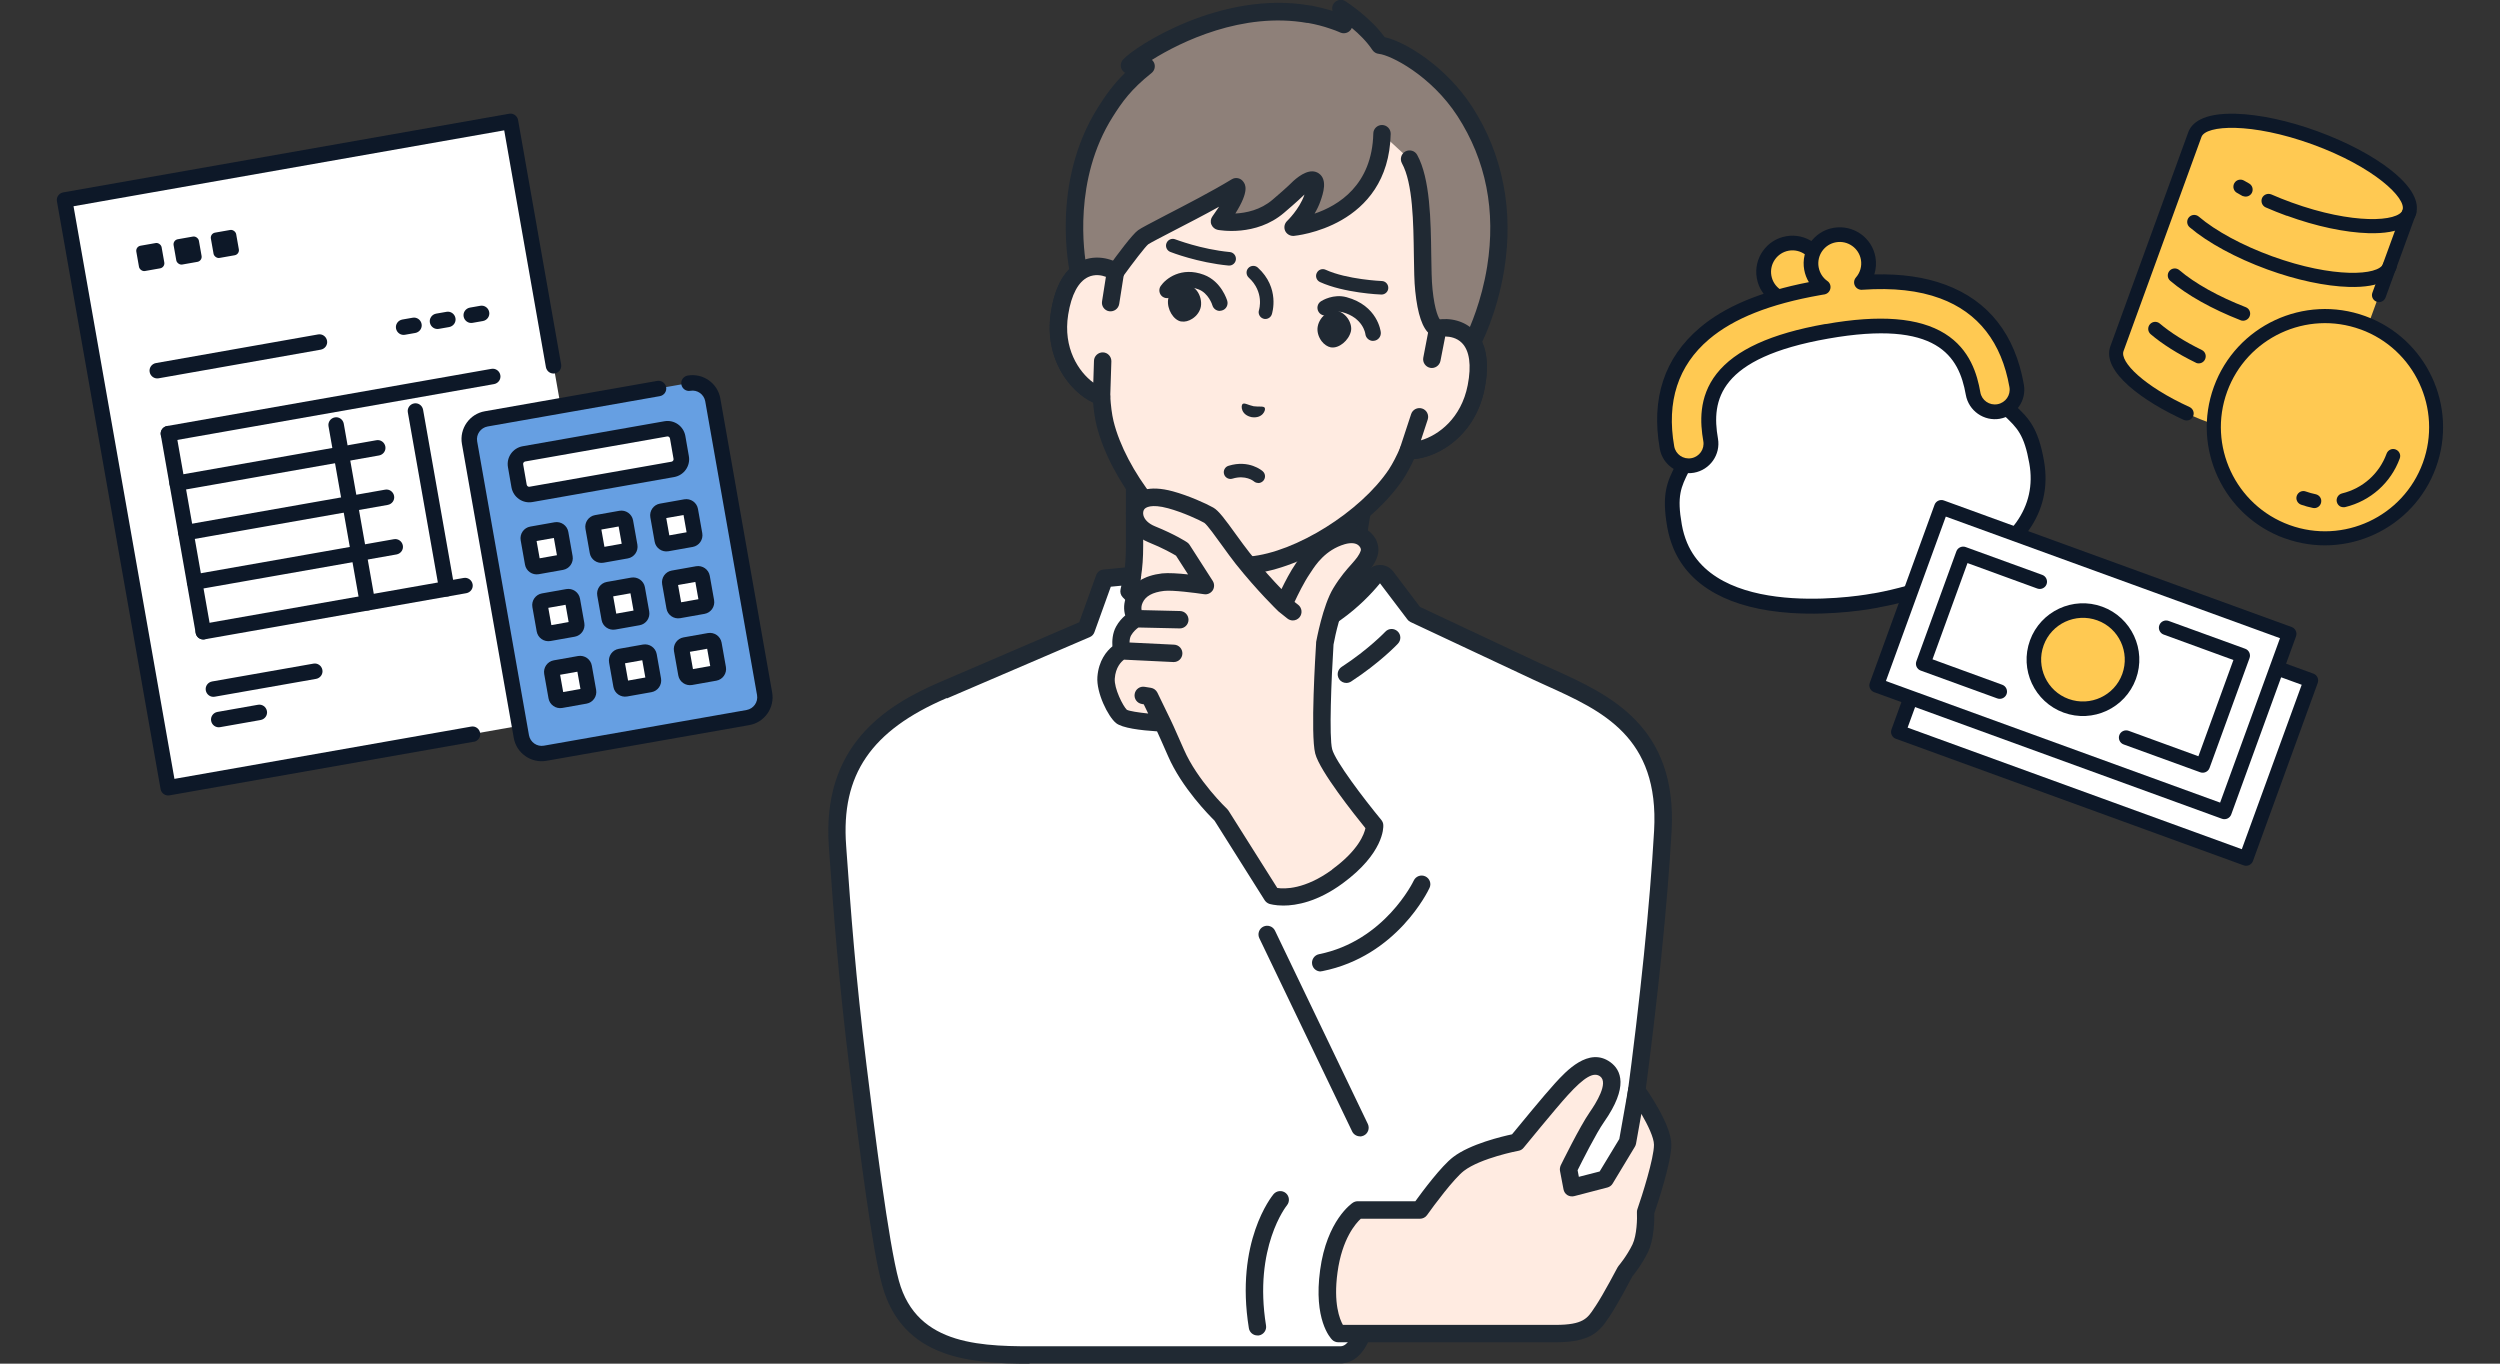 <?xml version="1.0" encoding="UTF-8"?>
<svg id="img_01" xmlns="http://www.w3.org/2000/svg" width="220" height="120" viewBox="0 0 220 120">
  <rect x="0" y="0" width="220" height="120" fill="#333333" stroke="none"/>
  <defs>
    <style>
      .cls-1 {
        fill: #ffebe1;
      }

      .cls-1, .cls-2, .cls-3, .cls-4, .cls-5, .cls-6, .cls-7 {
        stroke-width: 0px;
      }

      .cls-2 {
        fill: #202933;
      }

      .cls-3 {
        fill: #669fe2;
      }

      .cls-4 {
        fill: #ffc952;
      }

      .cls-5 {
        fill: #8e8079;
      }

      .cls-6 {
        fill: #fff;
      }

      .cls-7 {
        fill: #0d1828;
      }
    </style>
  </defs>
  <g>
    <g>
      <path class="cls-1" d="m121.64,55.55c-1.81-1.91-2.12-3.52-2.12-7.5,0-3.07,1.7-7.85,1.7-7.85l-11.88,5.1-9.5-5.1v7.85c0,3.97-.98,5.58-2.8,7.5-1.45,1.53-8.15,5.22-8.15,5.22l13.41,12.72h14.08l13.41-12.72s-6.7-3.69-8.15-5.22Z"/>
      <path class="cls-2" d="m116.38,74.25c-.2,0-.4-.08-.56-.24-.29-.31-.28-.79.03-1.08l12.66-12c-1.94-1.1-6.22-3.58-7.43-4.86-1.98-2.08-2.33-3.91-2.33-8.02,0-2.05.7-4.77,1.22-6.48l-10.33,4.43c-.21.09-.46.08-.66-.03l-8.38-4.49v6.57c0,4.1-1.01,5.92-3.01,8.02-1.21,1.27-5.48,3.76-7.43,4.86l12.66,12c.31.29.32.77.03,1.08-.29.31-.77.32-1.08.03l-13.41-12.72c-.18-.17-.26-.41-.23-.65.03-.24.18-.45.39-.57,1.84-1.01,6.85-3.9,7.97-5.08,1.79-1.89,2.59-3.34,2.59-6.97v-7.85c0-.27.14-.52.37-.66.23-.14.52-.14.75-.02l9.18,4.92,11.54-4.95c.28-.12.6-.06.82.15.22.21.3.53.2.81-.02.05-1.66,4.69-1.66,7.59,0,3.78.26,5.23,1.91,6.97,1.12,1.18,6.13,4.07,7.97,5.08.21.12.36.33.39.57.03.24-.06.48-.23.65l-13.41,12.72c-.15.14-.34.21-.53.21Z"/>
    </g>
    <g>
      <g>
        <g>
          <path class="cls-1" d="m126.53,28.91l1.29-7.3c.37-2.1.21-4.27-.48-6.29-1.31-3.86-4.35-9.49-11.09-10.71l-.12-.02c-6.74-1.16-11.53,3.09-14.08,6.27-1.34,1.67-2.23,3.65-2.6,5.75l-1.29,7.3c-1.47-.87-4.19-.95-4.92,3.66-.65,4.09,1.92,6.79,3.69,7.33.04.81.14,1.61.31,2.34,1.12,4.58,5.41,10.06,9.31,11.89,0,0,.7.32,1.71.5,1.01.18,1.78.11,1.78.11,4.29-.39,10.19-4.07,12.81-7.99.41-.63.77-1.35,1.09-2.09,1.85.09,5.19-1.57,5.97-5.63.89-4.59-1.7-5.44-3.37-5.12Z"/>
          <path class="cls-2" d="m108.12,50.38c-1.1-.19-1.86-.54-1.9-.56-4.1-1.93-8.55-7.61-9.73-12.41-.14-.59-.24-1.26-.3-1.99-2.03-.94-4.37-3.86-3.71-7.99.37-2.32,1.25-3.82,2.62-4.46.75-.35,1.63-.4,2.47-.16l1.12-6.35c.39-2.23,1.35-4.34,2.76-6.1,2.4-2.98,7.51-7.8,14.81-6.55.02,0,.04,0,.06.01.02,0,.04,0,.06,0,7.29,1.32,10.44,7.59,11.68,11.22.72,2.13.9,4.44.51,6.67l-1.12,6.35c.87.06,1.68.41,2.27,1,1.07,1.07,1.38,2.78.94,5.09-.79,4.11-3.99,6.05-6.22,6.24-.3.66-.62,1.25-.95,1.76-2.75,4.11-8.88,7.93-13.38,8.34-.04,0-.88.07-1.98-.12Zm-11.22-26.15c-.34-.06-.74-.05-1.14.14-.87.41-1.48,1.55-1.76,3.31-.59,3.71,1.76,6.05,3.16,6.48.31.09.52.37.54.69.05.83.14,1.58.29,2.21,1.06,4.33,5.22,9.65,8.89,11.37,0,0,.63.28,1.52.44.89.16,1.57.11,1.58.1,4.03-.36,9.75-3.94,12.24-7.66.35-.54.69-1.2,1.02-1.97.13-.29.42-.48.74-.46,1.46.07,4.47-1.32,5.18-5.01.34-1.75.16-3.04-.52-3.72-.69-.69-1.68-.57-1.96-.51-.25.05-.5-.03-.68-.21-.18-.18-.26-.43-.22-.68l1.29-7.3c.35-1.98.19-4.03-.45-5.91-1.37-4.04-4.31-9.08-10.5-10.2-.02,0-.04,0-.06-.01-.02,0-.04,0-.06,0-6.2-1.07-10.69,2.67-13.36,6-1.25,1.56-2.09,3.42-2.44,5.4l-1.29,7.3c-.04.25-.21.46-.43.56-.23.1-.49.09-.71-.04-.14-.08-.46-.25-.88-.33Z"/>
        </g>
        <g>
          <path class="cls-5" d="m121.39,3.98c-1.16-1.77-3.42-3.21-3.42-3.21l.27,1.39s0,0-.01,0c-.01,0-.02,0-.03-.01-.3-.13-.59-.24-.88-.34-.69-.24-1.38-.41-2.07-.54-.02,0-.04,0-.06-.01h0c-7.72-1.37-15.04,3.69-15.78,4.51l1.46.06h0c-1.84,1.46-2.68,2.62-3.58,4.04-4.1,6.47-2.35,14.14-2.35,14.14l2.11,1.84,1.14-1.93s1.95-2.69,2.41-3.02c.65-.46,5.24-2.64,8.2-4.45.38.53-1.47,3.05-1.47,3.05,0,0,2.94.57,5.17-1.33,1.4-1.19,1.83-1.64,1.83-1.64,0,0,2.18-1.98,1.17.91-.51,1.47-1.71,2.58-1.71,2.58,0,0,7.66-.59,7.83-8.23l2.42,2.22c1.49,2.7.97,8.8,1.26,11.53.36,3.53,1.26,3.39,1.26,3.39l1.07,2.02,1.94-.83s5.67-10.5-.67-20.3c-2.36-3.64-6.09-5.69-7.49-5.82Z"/>
          <path class="cls-2" d="m96.9,26.59c-.14-.02-.26-.08-.37-.18l-2.11-1.84c-.12-.11-.21-.25-.24-.41-.07-.33-1.77-8.05,2.45-14.72.64-1.01,1.29-1.97,2.38-3.03-.14-.08-.25-.21-.32-.36-.12-.27-.06-.59.14-.81,1.05-1.17,8.66-6.11,16.43-4.76.03,0,.05,0,.08.01h.06c.63.13,1.25.28,1.85.47v-.06c-.07-.3.06-.61.31-.78.25-.17.58-.18.84-.01.09.06,2.19,1.41,3.45,3.16,1.9.42,5.44,2.65,7.69,6.11,2.7,4.17,3.68,9.13,2.83,14.36-.64,3.93-2.06,6.61-2.13,6.72-.08.15-.21.27-.37.34l-1.94.83c-.36.15-.79,0-.97-.34l-.93-1.75c-.06-.03-.12-.07-.19-.12-.66-.51-1.09-1.76-1.3-3.81-.09-.83-.1-1.9-.12-3.14-.04-2.83-.08-6.35-1.05-8.1-.2-.37-.07-.83.3-1.04.37-.2.84-.07,1.04.3,1.15,2.08,1.2,5.82,1.24,8.82.02,1.15.03,2.24.11,3,.2,1.98.57,2.58.68,2.72.21.05.39.19.5.38l.74,1.4,1.04-.44c.34-.71,1.36-3,1.85-6.06.78-4.9-.1-9.35-2.61-13.23-2.34-3.6-5.9-5.38-6.92-5.48-.23-.02-.44-.15-.57-.34-.48-.73-1.18-1.42-1.81-1.94-.05.12-.13.22-.23.3-.22.17-.52.22-.78.1,0,0-.01,0-.01,0h-.02s-.01-.01-.02-.02c-.26-.11-.53-.22-.82-.31-.63-.22-1.29-.39-1.97-.51,0,0-.01,0-.02,0h-.01s-.02,0-.03,0c0,0-.01,0-.02,0-5.68-1-11.15,1.67-13.66,3.25.07.07.14.15.18.24.15.32.06.7-.22.92-1.81,1.44-2.59,2.55-3.41,3.85-3.49,5.52-2.54,12.01-2.29,13.32l1.22,1.06.67-1.14s.03-.04.04-.06c.75-1.04,2.09-2.85,2.59-3.2.29-.21,1.04-.59,2.43-1.32,1.72-.89,4.07-2.1,5.81-3.16.34-.21.79-.12,1.02.21.18.25.56.79-.7,2.8.93-.05,2.21-.3,3.28-1.22,1.33-1.13,1.77-1.59,1.77-1.59.01-.01.03-.03.04-.04.63-.57,1.53-1.16,2.24-.69.82.55.38,1.81.17,2.42-.14.41-.33.79-.53,1.13,2.08-.7,5.06-2.5,5.17-7.05,0-.42.36-.76.78-.75.42.01.76.36.75.78-.18,8.24-8.45,8.97-8.53,8.98-.32.02-.63-.16-.76-.45-.13-.3-.06-.64.18-.87,0,0,1.07-1.02,1.51-2.28,0-.01,0-.02.01-.04-.19.19-.71.68-1.8,1.61-2.48,2.12-5.68,1.52-5.82,1.5-.26-.05-.47-.23-.57-.47-.1-.24-.06-.52.1-.73.2-.28.4-.57.58-.84-1.37.76-2.83,1.51-3.99,2.11-1.04.54-2.03,1.05-2.25,1.2-.26.21-1.34,1.62-2.21,2.82l-1.12,1.9c-.12.2-.31.33-.54.37-.09.01-.17.01-.26,0Zm29.52,1.56s0,0,0,0c0,0,0,0,0,0Zm0,0s0,0,0,0h0Z"/>
        </g>
        <g>
          <path class="cls-1" d="m97.74,26.63l.43-2.73c-1.47-.87-4.19-.95-4.92,3.66-.65,4.09,1.92,6.79,3.69,7.33l.1-3.14.7-5.13Z"/>
          <path class="cls-2" d="m96.8,35.65s-.06-.01-.09-.02c-2.12-.65-4.93-3.71-4.22-8.19.37-2.32,1.25-3.82,2.62-4.46,1.05-.49,2.34-.4,3.45.26.27.16.41.47.36.78l-.43,2.73c-.07.42-.46.7-.88.64,0,0,0,0-.01,0-.41-.07-.69-.46-.62-.87l.34-2.16c-.4-.15-.98-.25-1.56.02-.87.41-1.48,1.55-1.76,3.31-.47,2.94.92,5.03,2.21,5.98l.06-1.92c.01-.42.37-.75.79-.74.42.01.75.37.74.79l-.1,3.14c0,.24-.13.46-.32.6-.17.12-.38.17-.58.13Z"/>
        </g>
        <g>
          <path class="cls-1" d="m126.53,28.91l-.52,2.71-1.09,5.06-.98,2.98c1.85.09,5.19-1.57,5.97-5.63.89-4.59-1.7-5.44-3.37-5.12Z"/>
          <path class="cls-2" d="m123.8,40.41c-.2-.04-.38-.15-.5-.32-.13-.2-.17-.45-.1-.67l.98-2.98c.13-.4.56-.62.97-.49.4.13.62.56.49.97l-.6,1.83c1.54-.45,3.55-1.93,4.12-4.86.34-1.75.16-3.04-.52-3.72-.45-.45-1.04-.55-1.46-.56l-.42,2.15c-.08.41-.49.69-.9.61-.41-.08-.69-.48-.61-.9l.52-2.71c.06-.31.3-.55.61-.61,1.26-.24,2.51.11,3.33.93,1.07,1.07,1.38,2.78.94,5.09-.86,4.45-4.54,6.36-6.76,6.25-.03,0-.06,0-.09-.01Z"/>
        </g>
      </g>
      <g>
        <path class="cls-2" d="m111.3,35.89c-.11-.18-.5-.07-.98-.14-.48-.1-.81-.33-.97-.2-.17.14-.15.97.8,1.16.96.14,1.26-.63,1.15-.82Z"/>
        <path class="cls-2" d="m111.36,28.07c-.06,0-.13,0-.19-.03-.31-.1-.48-.44-.38-.75.02-.06.48-1.59-.9-2.86-.24-.22-.26-.6-.04-.84.22-.24.6-.26.84-.04,1.97,1.8,1.26,4.02,1.23,4.11-.08.25-.32.41-.56.41Z"/>
        <path class="cls-2" d="m108.18,23.37s-.04,0-.06,0c-2.72-.26-5.03-1.16-5.13-1.2-.31-.12-.46-.47-.34-.77.12-.31.47-.46.77-.34.02,0,2.26.88,4.8,1.12.33.03.57.32.54.65-.03.31-.29.54-.59.54Z"/>
        <path class="cls-2" d="m121.58,25.92s-.02,0-.02,0c-.13,0-3.3-.14-5.4-1.1-.3-.14-.43-.49-.29-.79.14-.3.49-.43.79-.29,1.88.86,4.91.99,4.94.99.33.01.58.29.57.62-.01.32-.28.57-.59.57Z"/>
        <path class="cls-2" d="m103.42,25.4c.36-.26.77-.37,1.13-.32.28.04.55.22.77.5.3.39.43.91.36,1.38-.07.42-.35.83-.76,1.09-.31.2-.65.29-.96.24-.01,0-.02,0-.03,0-.67-.13-1.24-1.08-1.14-1.91.04-.35.28-.71.64-.97Z"/>
        <path class="cls-2" d="m118.61,28.03c-.25-.36-.6-.61-.96-.68-.28-.06-.6.02-.89.21-.41.26-.72.71-.8,1.17-.08.42.05.9.34,1.29.23.3.52.49.82.55.01,0,.02,0,.03,0,.67.1,1.53-.59,1.73-1.41.08-.34-.02-.76-.27-1.13Z"/>
        <path class="cls-2" d="m107.34,27.36c-.29,0-.56-.19-.65-.49,0-.03-.34-1.08-1.23-1.41-1.42-.53-2.12.38-2.2.48-.21.31-.63.39-.94.18-.31-.21-.39-.64-.18-.95.45-.66,1.82-1.73,3.8-.99,1.55.58,2.04,2.23,2.06,2.3.1.36-.1.74-.46.84-.06.02-.13.03-.19.03Z"/>
        <path class="cls-2" d="m120.83,30c-.34,0-.64-.26-.68-.61,0-.05-.21-1.43-2.02-1.92-.57-.15-1.14.19-1.15.19-.32.2-.74.11-.94-.21-.2-.32-.11-.74.21-.94.11-.07,1.09-.67,2.24-.36,2.74.74,3.01,2.99,3.02,3.09.04.37-.23.71-.6.75-.02,0-.05,0-.07,0Z"/>
        <path class="cls-2" d="m110.72,42.5c-.14,0-.28-.05-.39-.15-.02-.02-.72-.58-1.87-.23-.31.1-.65-.08-.74-.39-.1-.31.08-.65.39-.74,1.81-.56,2.96.43,3.01.48.25.22.27.59.05.84-.12.13-.28.2-.45.2Z"/>
      </g>
    </g>
    <g>
      <path class="cls-6" d="m83.01,60.73c5.87-2.52,12.56-5.39,12.56-5.39l1.61-4.45,2.48-.24-.33,1.35s.81.85,2.32,1.94c1.11.8,3.73,1.14,4.8,1.68.4.2.71.56.85.99l.27,2.26.14,1.18,2.1,3.63,2.03-2.82.39-2.16.2-1.11c.11-.52.45-.96.92-1.19.87-.42,2.33-1.16,4.18-2.47,1.61-1.14,2.76-2.41,3.38-3.18.28-.34.8-.33,1.07.02l2.48,3.27s10.52,4.94,10.77,5.06c5,2.33,11.64,4.53,11.09,14.05-.39,6.89-1.29,15.33-2.43,23.89-1.15,8.57-1.77,11.44-4.87,14.84-5.44,5.97-14.2,4.06-18.2.47,0,0-.27,6.87-2.84,6.87h-25.03c-5.57,0-12.69.55-14.58-6.33-.89-3.24-2.01-12.12-2.87-19.1-1-8.06-1.41-13.95-1.8-19.33-.55-7.56,3.44-11.22,9.32-13.74Z"/>
      <path class="cls-2" d="m90.59,120c-5.21,0-11.18-.43-12.96-6.9-.87-3.16-1.91-11.22-2.89-19.21-.96-7.8-1.39-13.65-1.76-18.8l-.04-.57c-.64-8.85,4.89-12.4,9.78-14.5l.3.7-.3-.7,12.25-5.26,1.49-4.14c.1-.28.35-.47.64-.5l2.48-.24c.25-.02.49.07.65.26.16.19.22.44.17.68l-.22.93c.35.33,1,.9,1.92,1.57.53.39,1.65.68,2.64.94.8.21,1.55.41,2.06.67.59.3,1.03.8,1.23,1.43.02.05.03.1.03.15l.4,3.28,1.43,2.47,1.24-1.72.56-3.11s0-.01,0-.02c.15-.75.65-1.39,1.34-1.72.99-.48,2.35-1.19,4.07-2.41,1.57-1.12,2.7-2.38,3.23-3.03.28-.35.7-.54,1.14-.53.45,0,.86.22,1.13.57l2.36,3.12c1.36.64,10.36,4.87,10.6,4.98.38.18.77.35,1.17.53,4.86,2.2,10.9,4.94,10.37,14.25-.37,6.52-1.22,14.8-2.44,23.95-1.15,8.59-1.79,11.67-5.06,15.25-2.59,2.84-6.22,4.28-10.25,4.07-2.84-.15-5.68-1.11-7.87-2.62-.25,2.3-1.04,6.15-3.49,6.15h-25.03c-.38,0-.76,0-1.15,0-.4,0-.8,0-1.21,0Zm-7.28-58.57c-6.66,2.86-9.31,6.74-8.85,12.98l.04.57c.37,5.14.79,10.96,1.75,18.73.72,5.86,1.94,15.67,2.85,18.99,1.6,5.84,7.49,5.8,12.68,5.77.39,0,.78,0,1.16,0h25.03c1.19,0,1.97-3.56,2.08-6.14.01-.3.19-.56.47-.67.27-.12.59-.06.81.13,3.77,3.38,12.03,5.17,17.13-.42,2.9-3.18,3.51-5.73,4.67-14.42,1.22-9.12,2.06-17.36,2.43-23.84.47-8.27-4.58-10.56-9.47-12.77-.4-.18-.8-.36-1.18-.54-.26-.12-10.35-4.86-10.78-5.06-.11-.05-.21-.13-.28-.23l-2.41-3.18c-.71.87-1.88,2.11-3.46,3.23-1.81,1.28-3.24,2.03-4.28,2.54-.26.12-.44.37-.5.65l-.59,3.27c-.02.11-.07.22-.13.31l-2.03,2.82c-.15.21-.4.33-.66.32-.26-.01-.49-.16-.62-.38l-2.1-3.63c-.05-.09-.08-.19-.1-.29l-.4-3.35c-.08-.21-.24-.38-.44-.48-.37-.19-1.08-.38-1.77-.56-1.17-.31-2.38-.63-3.14-1.18-1.54-1.12-2.39-2-2.42-2.04-.18-.19-.25-.45-.19-.71l.07-.31-.93.09-1.44,4c-.07.2-.22.36-.42.44l-12.56,5.39Z"/>
    </g>
    <path class="cls-2" d="m118.48,60.1c-.25,0-.5-.12-.64-.35-.23-.35-.13-.83.22-1.06,2.37-1.54,3.84-3.09,3.85-3.1.29-.31.77-.32,1.08-.03.31.29.32.77.03,1.08-.06.07-1.6,1.69-4.13,3.34-.13.08-.27.12-.42.12Z"/>
    <path class="cls-2" d="m110.65,117.52c-.37,0-.69-.27-.75-.64-1.23-7.61,2.03-11.62,2.17-11.79.27-.32.75-.37,1.08-.1.32.27.37.75.1,1.08-.03.03-2.95,3.69-1.84,10.57.07.42-.22.81-.63.88-.04,0-.08,0-.12,0Z"/>
    <path class="cls-2" d="m116.22,85.49c-.36,0-.68-.25-.75-.62-.08-.41.19-.82.6-.9,5.78-1.16,8.32-6.42,8.34-6.48.18-.38.63-.55,1.02-.37.38.18.55.63.37,1.01-.11.25-2.87,6.02-9.43,7.33-.05.01-.1.02-.15.02Z"/>
    <g>
      <path class="cls-1" d="m117.77,117.36h19.12c3.06,0,3.47-.98,4.18-2.04.7-1.06,1.94-3.42,1.94-3.42,0,0,.77-.88,1.33-2.05s.47-3.18.47-3.18c0,0,1.51-4.34,1.51-5.92s-2.29-4.77-2.29-4.77l-.81,4.54-1.96,3.25-2.92.76-.31-1.63s1.62-3.33,2.5-4.58c.88-1.26,2.01-3.27.73-4.2-1.28-.93-2.77.56-3.86,1.75-1.09,1.2-3.92,4.67-3.92,4.67,0,0-3.5.65-5.14,1.91-1.17.9-3.4,4.05-3.4,4.05h-5.48s-1.99,1.31-2.54,5.39c-.55,4.09.84,5.48.84,5.48Z"/>
      <path class="cls-2" d="m136.89,118.12h-19.12c-.2,0-.4-.08-.54-.22-.17-.17-1.65-1.79-1.06-6.13.59-4.38,2.79-5.87,2.88-5.93.12-.08.27-.13.42-.13h5.08c.63-.87,2.29-3.1,3.33-3.89,1.5-1.15,4.29-1.81,5.18-2,.64-.78,2.83-3.45,3.78-4.49.96-1.05,2.96-3.24,4.87-1.86.95.69,1.62,2.16-.55,5.26-.71,1.01-1.95,3.49-2.33,4.25l.11.58,1.83-.47,1.73-2.86.78-4.4c.05-.3.28-.54.58-.61.3-.07.61.05.79.3.25.35,2.43,3.43,2.43,5.21,0,1.56-1.21,5.19-1.5,6.04.01.54,0,2.25-.55,3.4-.52,1.07-1.18,1.9-1.38,2.15-.22.42-1.29,2.44-1.94,3.42-.05.07-.09.14-.14.21-.83,1.27-1.65,2.17-4.68,2.17Zm-18.73-1.53h18.73c2.44,0,2.82-.59,3.4-1.48.05-.07.1-.15.15-.22.67-1.01,1.89-3.33,1.9-3.35.03-.05.06-.1.1-.15,0,0,.71-.83,1.22-1.88.39-.82.42-2.3.39-2.81,0-.1,0-.2.04-.29.41-1.17,1.46-4.48,1.46-5.67,0-.61-.52-1.71-1.11-2.72l-.47,2.63c-.02.09-.05.18-.1.26l-1.96,3.25c-.1.17-.27.29-.46.34l-2.92.76c-.2.05-.42.02-.6-.09-.18-.11-.3-.3-.34-.5l-.31-1.63c-.03-.16,0-.33.06-.48.07-.14,1.66-3.39,2.56-4.69.53-.76,1.68-2.58.91-3.15-.57-.41-1.39.06-2.84,1.65-1.07,1.17-3.86,4.6-3.89,4.63-.11.14-.27.24-.45.27-.03,0-3.34.64-4.81,1.77-.88.68-2.64,3.04-3.24,3.89-.14.2-.38.32-.62.32h-5.21c-.43.39-1.65,1.75-2.05,4.73-.37,2.72.19,4.11.48,4.62Z"/>
    </g>
    <path class="cls-2" d="m119.68,100c-.28,0-.56-.16-.69-.43l-8.17-17.01c-.18-.38-.02-.84.36-1.02.38-.18.84-.02,1.02.36l8.17,17.01c.18.38.02.84-.36,1.02-.11.05-.22.08-.33.08Z"/>
    <g>
      <path class="cls-1" d="m111.93,78.82l-4.46-7.08s-2.72-2.58-3.99-5.49c-.96-2.2-1.17-2.61-1.17-2.61,0,0-3.1-.16-3.62-.59-.52-.43-1.44-2.28-1.36-3.41.13-1.8,1.37-2.38,1.37-2.38,0,0-.23-1.02.17-1.74s1.09-1.08,1.09-1.08c0,0-.56-.71-.11-1.71.45-1,1.47-1.37,2.49-1.49,1.02-.12,3.73.3,3.73.3l-2.04-3.18s-.94-.63-2.69-1.34c-1.54-.62-1.82-1.99-1.22-2.71.34-.41,1.12-.8,2.88-.32,1.34.36,2.83,1.05,3.37,1.36.54.31,1.96,2.52,2.98,3.8,1.88,2.36,3.63,4.04,3.63,4.04,0,0,.83-1.94,1.66-3.15.32-.46,1.3-2.25,3.49-2.88,1.82-.53,2.6.76,2.35,1.54-.38,1.15-1.26,1.46-2.49,3.45-.88,1.44-1.42,4.48-1.42,4.48,0,0-.51,7.89-.1,9.49.41,1.61,4.48,6.53,4.48,6.53,0,0,.1,2.02-3.27,4.48-3.37,2.47-5.76,1.69-5.76,1.69Z"/>
      <path class="cls-2" d="m121.73,72.61c0-.16-.07-.32-.17-.45-1.53-1.85-4.06-5.18-4.33-6.23-.28-1.08-.07-6.2.12-9.21.15-.84.66-3.12,1.31-4.18.55-.9,1.02-1.42,1.43-1.88.47-.53.88-.98,1.13-1.73.21-.65.02-1.42-.5-1.96-.65-.68-1.67-.88-2.79-.56-2.26.65-3.39,2.39-3.81,3.04-.04.06-.07.1-.09.14-.47.68-.93,1.57-1.26,2.25-.68-.7-1.72-1.84-2.8-3.19-.35-.44-.77-1.02-1.17-1.57-.98-1.36-1.56-2.15-2.03-2.41-.63-.36-2.19-1.06-3.55-1.43-2.16-.59-3.19-.01-3.67.57-.43.52-.57,1.21-.4,1.9.22.87.92,1.6,1.92,2.01,1.29.52,2.12,1,2.42,1.18l1.06,1.65c-.82-.09-1.75-.15-2.29-.09-1.57.19-2.61.84-3.1,1.93-.3.67-.28,1.29-.14,1.77-.27.23-.57.55-.8.97-.33.59-.36,1.28-.33,1.75-.5.41-1.21,1.24-1.32,2.69-.1,1.39.93,3.48,1.64,4.06.54.44,2.17.64,3.61.73.16.35.46,1.01.97,2.18,1.21,2.79,3.64,5.23,4.09,5.68l4.41,7c.1.15.24.26.41.32.04.01.49.15,1.23.15,1.15,0,3.01-.33,5.22-1.95,3.6-2.64,3.6-4.89,3.58-5.14Zm-4.49,3.91c-2.41,1.76-4.2,1.72-4.84,1.62l-4.29-6.8c-.03-.05-.07-.1-.12-.15-.03-.02-2.62-2.5-3.81-5.24-.88-2.02-1.14-2.55-1.19-2.65l-1.14-2.35c-.11-.22-.32-.38-.56-.42l-.56-.09c-.42-.07-.81.21-.88.63-.07.42.21.81.63.88l.17.03.39.81c-.86-.09-1.65-.21-1.88-.33-.33-.31-1.13-1.88-1.06-2.75.07-.99.57-1.48.81-1.66l4.34.21s.03,0,.04,0c.41,0,.74-.32.76-.73.02-.42-.3-.78-.73-.8l-3.92-.19c0-.22.04-.46.14-.63.19-.33.47-.57.64-.69l3.63.08s.01,0,.02,0c.41,0,.75-.33.76-.75,0-.42-.32-.77-.75-.78l-3.38-.08c-.03-.16-.03-.39.09-.65.26-.58.87-.92,1.88-1.04.75-.09,2.8.18,3.53.29.3.05.59-.09.76-.34.16-.25.16-.58,0-.83l-2.04-3.18c-.06-.09-.13-.16-.22-.22-.04-.03-1.03-.68-2.83-1.41-.54-.22-.91-.57-1.01-.96-.05-.21-.02-.42.09-.55.1-.12.55-.49,2.09-.07,1.28.35,2.71,1.01,3.18,1.28.26.18,1.04,1.27,1.56,1.99.41.57.84,1.16,1.21,1.63,1.89,2.37,3.62,4.04,3.7,4.12.01.01.03.02.04.04,0,0,0,0,.01.01l.79.63c.14.11.31.17.48.17.22,0,.45-.1.6-.29.26-.33.21-.81-.12-1.08l-.33-.26c.3-.64.83-1.73,1.35-2.49.03-.05.07-.11.12-.18.37-.57,1.24-1.91,2.95-2.41.56-.16,1.02-.11,1.26.15.15.15.18.33.15.41-.15.44-.4.72-.81,1.19-.43.48-.97,1.08-1.6,2.11-.94,1.54-1.49,4.62-1.52,4.75,0,.03,0,.06,0,.08-.05.82-.51,8.06-.08,9.73.4,1.56,3.52,5.46,4.42,6.57-.11.52-.61,1.94-2.93,3.63Z"/>
    </g>
  </g>
  <g>
    <g>
      <path class="cls-6" d="m176.24,35.54c-.13-.13-.26-.27-.4-.41-1.78-1.88-.25-2.99-3.88-6.65-3.63-3.66-19.8-.81-21.95,3.87-2.16,4.68-.34,5.19-1.37,7.57-1.03,2.38-1.89,2.9-1.28,6.37.11.64.29,1.22.52,1.76,3.22,7.56,17.07,4.83,17.07,4.83,0,0,15.99-2.49,14.28-12.2-.56-3.19-1.45-3.61-2.98-5.13Z"/>
      <path class="cls-7" d="m165.29,53.47c-.11.02-.19.03-.23.04-.27.05-3.66.69-7.48.43-5.32-.36-8.88-2.31-10.3-5.64-.25-.59-.44-1.23-.56-1.9-.52-2.96,0-4.02.74-5.49.19-.38.38-.77.59-1.25.36-.82.31-1.35.25-2.09-.1-1.15-.22-2.58,1.13-5.5,1.3-2.81,6.48-4.65,10.9-5.43,4.42-.78,9.92-.83,12.1,1.37,2.26,2.28,2.64,3.67,2.94,4.78.19.71.33,1.22.95,1.88.12.13.25.26.39.4h0c.21.21.4.39.59.57,1.19,1.13,2.05,1.95,2.57,4.91.4,2.26-.07,4.34-1.38,6.17-3.45,4.82-11.65,6.47-13.2,6.74Zm-4.74-25.55c-5.07.89-9.07,2.78-9.95,4.69-1.2,2.61-1.1,3.8-1.01,4.85.07.78.13,1.59-.35,2.71-.22.51-.43.93-.62,1.31-.69,1.38-1.07,2.15-.62,4.69.1.57.26,1.11.47,1.61,2.98,6.99,16.22,4.47,16.35,4.44,0,0,.02,0,.03,0,.09-.01,9.17-1.48,12.58-6.25,1.1-1.54,1.49-3.29,1.15-5.19-.45-2.54-1.07-3.13-2.19-4.19-.19-.18-.39-.37-.61-.59-.15-.15-.29-.29-.42-.43-.84-.89-1.05-1.67-1.26-2.43-.28-1.02-.59-2.17-2.61-4.21-1.48-1.5-5.89-1.9-10.95-1.01Z"/>
    </g>
    <g>
      <circle class="cls-4" cx="157.74" cy="23.92" r="2.54"/>
      <path class="cls-7" d="m158.29,27.06c-1.73.31-3.39-.85-3.69-2.58-.31-1.73.85-3.39,2.58-3.69,1.73-.31,3.39.85,3.69,2.58s-.85,3.39-2.58,3.69Zm-.88-5c-1.02.18-1.71,1.16-1.53,2.19s1.16,1.71,2.19,1.53,1.71-1.16,1.53-2.19c-.18-1.02-1.16-1.71-2.19-1.53Z"/>
    </g>
    <g>
      <path class="cls-4" d="m170.97,25.66c-1.96-.73-4.32-.99-7.15-.8.49-.56.73-1.32.59-2.11-.24-1.38-1.56-2.3-2.94-2.06s-2.3,1.56-2.06,2.94c.12.69.51,1.26,1.04,1.64-.12.02-.24.04-.37.06-4.55.8-7.85,2.12-10.1,4.04-2.91,2.47-4.01,5.84-3.28,10.02.19,1.06,1.2,1.77,2.26,1.58,1.06-.19,1.77-1.2,1.58-2.26-.62-3.49-.01-7.74,10.22-9.54s12.25,1.98,12.87,5.47c.19,1.06,1.2,1.77,2.26,1.58s1.77-1.2,1.58-2.26c-.74-4.18-2.93-6.97-6.51-8.29Z"/>
      <path class="cls-7" d="m176,36.85c-1.41.25-2.76-.7-3.01-2.11-.6-3.4-2.51-6.64-12.12-4.94-9.61,1.69-10.29,5.39-9.69,8.79.25,1.41-.7,2.76-2.11,3.01-1.41.25-2.76-.7-3.01-2.11-.78-4.42.4-7.99,3.5-10.63,2.21-1.88,5.36-3.2,9.62-4.03-.2-.33-.34-.7-.41-1.09-.31-1.73.85-3.39,2.58-3.69s3.39.85,3.69,2.58c.09.52.05,1.04-.1,1.52,2.41-.06,4.46.24,6.24.9h0c3.81,1.41,6.14,4.37,6.92,8.79.25,1.41-.7,2.76-2.11,3.01Zm-15.35-8.33c4.8-.85,8.23-.57,10.5.84,2.23,1.39,2.85,3.61,3.12,5.16.12.71.8,1.18,1.51,1.05s1.18-.8,1.05-1.51c-.69-3.93-2.74-6.56-6.09-7.8h0c-1.89-.7-4.13-.95-6.88-.76-.26.02-.51-.12-.63-.36-.12-.24-.08-.52.09-.72.38-.43.54-1.01.44-1.57-.18-1.02-1.16-1.71-2.19-1.53s-1.71,1.16-1.53,2.19c.09.5.36.93.77,1.22.22.15.32.42.26.68-.06.26-.26.45-.52.5h0s-.14.02-.14.02c-.07.01-.15.02-.22.04-4.43.78-7.63,2.05-9.8,3.89-2.72,2.31-3.75,5.48-3.06,9.41.12.71.8,1.18,1.51,1.05s1.18-.8,1.05-1.51c-.27-1.55-.45-3.85,1.17-5.92,1.65-2.1,4.78-3.53,9.58-4.38Z"/>
    </g>
  </g>
  <g>
    <g>
      <path class="cls-4" d="m203.73,12.13c-5.21-1.89-9.94-2.02-10.57-.29l-1.72,4.71-1.72,4.71-1.72,4.71-1.72,4.71c-.63,1.74,3.08,4.68,8.28,6.57,5.21,1.89,9.94,2.02,10.57.29l1.72-4.71,1.72-4.71,1.72-4.71,1.72-4.71c.63-1.74-3.08-4.68-8.28-6.57Z"/>
      <path class="cls-7" d="m197.18,28.18s0,0-.01,0c-2.51-.98-4.71-2.21-6.19-3.47-.26-.22-.29-.61-.07-.87.22-.26.61-.29.87-.07,1.38,1.18,3.45,2.33,5.84,3.26.32.12.48.48.35.8-.12.31-.47.47-.79.36Z"/>
      <path class="cls-7" d="m199.52,23.71c-2.74-1-5.23-2.35-6.83-3.71-.26-.22-.29-.61-.07-.87.22-.26.61-.29.87-.07,1.49,1.27,3.84,2.54,6.45,3.49,5.4,1.96,9.4,1.7,9.78.66.12-.32.47-.49.79-.37s.49.47.37.79c-.29.78-1.24,1.7-4.17,1.62-2.06-.06-4.62-.6-7.19-1.54Z"/>
      <path class="cls-7" d="m197.4,17.27s-.06-.02-.09-.04c-.16-.09-.31-.17-.46-.26-.3-.17-.4-.55-.23-.85.17-.3.55-.4.85-.23.14.08.29.16.44.25.3.16.41.54.25.84-.15.27-.47.39-.75.28Z"/>
      <path class="cls-7" d="m201.23,18.99c-.63-.23-1.25-.48-1.85-.74-.31-.14-.45-.5-.32-.82.14-.31.5-.45.82-.32.57.25,1.17.49,1.78.71,5.4,1.96,9.4,1.7,9.78.66.12-.32.47-.49.79-.37s.49.47.37.79c-.29.78-1.24,1.7-4.17,1.62-2.06-.06-4.62-.6-7.19-1.54Z"/>
      <path class="cls-7" d="m193.28,31.94s-.04-.02-.06-.03c-1.58-.77-2.95-1.64-3.96-2.5-.26-.22-.29-.61-.07-.87.22-.26.61-.29.87-.07.93.79,2.21,1.6,3.7,2.33.31.15.43.52.28.83-.14.29-.47.42-.77.31Z"/>
      <path class="cls-7" d="m192.22,36.97s-.03-.01-.05-.02c-3.49-1.59-7.27-4.24-6.46-6.47l6.86-18.85c.29-.78,1.24-1.7,4.17-1.62,2.06.06,4.62.6,7.19,1.54s4.89,2.16,6.5,3.44c2.29,1.82,2.43,3.14,2.15,3.92l-2.65,7.27c-.12.32-.47.49-.79.37s-.49-.47-.37-.79l2.65-7.27c.38-1.04-2.51-3.81-7.91-5.78-5.4-1.96-9.4-1.7-9.78-.66l-6.86,18.85c-.34.94,1.78,3.08,5.81,4.92.31.14.45.51.31.82-.13.3-.47.43-.77.33Z"/>
    </g>
    <g>
      <g>
        <circle class="cls-4" cx="204.6" cy="37.6" r="9.78"/>
        <path class="cls-7" d="m201.04,47.37c-5.39-1.96-8.18-7.94-6.22-13.33,1.96-5.39,7.94-8.18,13.33-6.22,5.39,1.96,8.18,7.94,6.21,13.33-1.96,5.39-7.94,8.18-13.33,6.21Zm6.69-18.38c-4.75-1.73-10.01.73-11.74,5.47-1.73,4.75.73,10.01,5.48,11.74,4.75,1.73,10.01-.73,11.74-5.47,1.73-4.75-.73-10.01-5.47-11.74Z"/>
      </g>
      <g>
        <path class="cls-7" d="m202.49,44.41c-.32-.12-.49-.47-.37-.79s.47-.49.79-.37c.28.1.57.18.86.24.34.07.56.39.49.72-.06.34-.39.56-.72.49-.35-.07-.71-.17-1.05-.29Z"/>
        <path class="cls-7" d="m206.03,44.61c-.19-.07-.34-.23-.39-.44-.08-.33.13-.67.46-.75,1.82-.44,3.28-1.74,3.92-3.5.12-.32.47-.49.79-.37s.49.47.37.79c-.78,2.14-2.57,3.74-4.79,4.28-.12.03-.25.02-.36-.02Z"/>
      </g>
    </g>
  </g>
  <g id="icon">
    <g>
      <rect class="cls-6" x="9.94" y="13.74" width="39.84" height="52.52" transform="translate(-6.49 5.79) rotate(-10)"/>
      <path class="cls-7" d="m41.7,65.27l-26.78,4.72c-.37.07-.72-.18-.79-.55L5.01,17.72c-.07-.37.18-.72.55-.79l39.24-6.92c.37-.07.72.18.79.55l3.79,21.51c.07.37-.18.72-.55.79s-.72-.18-.79-.55l-3.67-20.84L6.47,18.15l8.88,50.39,26.11-4.6c.37-.07.72.18.79.55s-.18.72-.55.79Z"/>
      <g>
        <path class="cls-7" d="m43.48,33.8l-28.54,5.03c-.37.07-.72-.18-.79-.55s.18-.72.55-.79l28.54-5.03c.37-.07.72.18.79.55s-.18.72-.55.79Z"/>
        <path class="cls-7" d="m18.01,56.26c-.37.07-.72-.18-.79-.55l-3.07-17.43c-.07-.37.18-.72.55-.79s.72.18.79.55l3.07,17.43c.07.37-.18.72-.55.79Z"/>
        <path class="cls-7" d="m32.46,53.71c-.37.07-.72-.18-.79-.55l-2.76-15.64c-.07-.37.18-.72.55-.79s.72.18.79.55l2.76,15.64c.07.37-.18.72-.55.79Z"/>
        <path class="cls-7" d="m39.44,52.48c-.37.07-.72-.18-.79-.55l-2.76-15.64c-.07-.37.18-.72.55-.79s.72.18.79.55l2.76,15.64c.07.37-.18.72-.55.79Z"/>
        <path class="cls-7" d="m33.36,40.08l-17.65,3.11c-.37.07-.72-.18-.79-.55s.18-.72.55-.79l17.65-3.11c.37-.07.72.18.79.55s-.18.72-.55.79Z"/>
        <path class="cls-7" d="m34.13,44.43l-17.65,3.11c-.37.07-.72-.18-.79-.55s.18-.72.55-.79l17.65-3.11c.37-.07.72.18.79.55s-.18.72-.55.79Z"/>
        <path class="cls-7" d="m34.9,48.79l-17.65,3.11c-.37.07-.72-.18-.79-.55s.18-.72.55-.79l17.65-3.11c.37-.07.72.18.79.55s-.18.72-.55.79Z"/>
        <path class="cls-7" d="m41.04,52.2l-23.03,4.06c-.37.07-.72-.18-.79-.55s.18-.72.55-.79l23.03-4.06c.37-.07.72.18.79.55s-.18.72-.55.79Z"/>
        <path class="cls-7" d="m28.23,30.77l-14.27,2.52c-.37.07-.72-.18-.79-.55s.18-.72.55-.79l14.27-2.52c.37-.07.72.18.79.55s-.18.72-.55.79Z"/>
        <path class="cls-7" d="m42.5,28.25l-.91.16c-.37.07-.72-.18-.79-.55s.18-.72.55-.79l.91-.16c.37-.07.72.18.79.55s-.18.72-.55.79Z"/>
        <path class="cls-7" d="m39.53,28.78l-.91.16c-.37.07-.72-.18-.79-.55s.18-.72.55-.79l.91-.16c.37-.07.72.18.79.55s-.18.72-.55.79Z"/>
        <path class="cls-7" d="m36.55,29.3l-.91.16c-.37.07-.72-.18-.79-.55s.18-.72.55-.79l.91-.16c.37-.07.72.18.79.55s-.18.72-.55.79Z"/>
        <path class="cls-7" d="m27.82,59.74l-8.92,1.57c-.37.07-.72-.18-.79-.55s.18-.72.55-.79l8.92-1.57c.37-.07.72.18.79.55s-.18.72-.55.79Z"/>
        <path class="cls-7" d="m22.94,63.36l-3.57.63c-.37.07-.72-.18-.79-.55s.18-.72.55-.79l3.57-.63c.37-.07.72.18.79.55s-.18.72-.55.79Z"/>
      </g>
      <rect class="cls-7" x="12.1" y="21.49" width="2.26" height="2.26" rx=".45" ry=".45" transform="translate(-3.73 2.64) rotate(-10)"/>
      <rect class="cls-7" x="15.38" y="20.92" width="2.26" height="2.26" rx=".45" ry=".45" transform="translate(-3.58 3.2) rotate(-10)"/>
      <rect class="cls-7" x="18.66" y="20.34" width="2.26" height="2.26" rx=".45" ry=".45" transform="translate(-3.43 3.76) rotate(-10)"/>
    </g>
    <g>
      <g>
        <path class="cls-3" d="m60.63,33.71l-2.68.47-15.16,2.67c-.99.17-1.64,1.11-1.47,2.1l4.56,25.86c.17.99,1.11,1.64,2.1,1.47l17.84-3.14c.98-.17,1.64-1.11,1.47-2.1l-4.56-25.86c-.17-.99-1.11-1.64-2.1-1.47Z"/>
        <path class="cls-7" d="m65.93,63.81l-17.84,3.14c-1.35.24-2.65-.67-2.88-2.02l-4.56-25.86c-.24-1.35.67-2.65,2.02-2.88l15.16-2.67c.37-.07.72.18.79.55s-.18.72-.55.79l-15.16,2.67c-.61.11-1.03.7-.92,1.31l4.56,25.86c.11.61.7,1.03,1.31.92l17.84-3.14c.61-.11,1.03-.7.92-1.31l-4.56-25.86c-.11-.61-.7-1.03-1.31-.92-.37.07-.72-.18-.79-.55s.18-.72.55-.79c1.35-.24,2.65.67,2.88,2.02l4.56,25.86c.24,1.35-.67,2.65-2.02,2.88Z"/>
      </g>
      <g>
        <rect class="cls-6" x="45.41" y="38.82" width="14.49" height="3.62" rx=".91" ry=".91" transform="translate(-6.26 9.76) rotate(-10)"/>
        <path class="cls-7" d="m59.33,41.98l-12.48,2.2c-.86.15-1.68-.42-1.84-1.29l-.31-1.78c-.15-.86.42-1.68,1.29-1.84l12.48-2.2c.86-.15,1.68.42,1.84,1.29l.31,1.78c.15.86-.42,1.68-1.29,1.84Zm-13.11-1.37c-.12.02-.21.14-.18.26l.31,1.78c.02.12.14.21.26.18l12.48-2.2c.12-.02.21-.14.18-.26l-.31-1.78c-.02-.12-.14-.21-.26-.18l-12.48,2.2Z"/>
      </g>
      <g>
        <rect class="cls-6" x="46.66" y="46.79" width="2.9" height="2.9" rx=".36" ry=".36" transform="translate(-7.65 9.09) rotate(-10)"/>
        <path class="cls-7" d="m49.55,50.15l-2.14.38c-.57.1-1.11-.28-1.21-.84l-.38-2.14c-.1-.57.28-1.11.84-1.21l2.14-.38c.57-.1,1.11.28,1.21.84l.38,2.14c.1.57-.28,1.11-.84,1.21Zm-2.06-1.02l1.52-.27-.27-1.52-1.52.27.27,1.52Z"/>
      </g>
      <g>
        <rect class="cls-6" x="47.7" y="52.68" width="2.9" height="2.9" rx=".36" ry=".36" transform="translate(-8.65 9.36) rotate(-10)"/>
        <path class="cls-7" d="m50.58,56.03l-2.14.38c-.57.1-1.11-.28-1.21-.84l-.38-2.14c-.1-.57.28-1.11.84-1.21l2.14-.38c.57-.1,1.11.28,1.21.84l.38,2.14c.1.57-.28,1.11-.84,1.21Zm-2.06-1.02l1.52-.27-.27-1.52-1.52.27.27,1.52Z"/>
      </g>
      <g>
        <rect class="cls-6" x="48.73" y="58.56" width="2.9" height="2.9" rx=".36" ry=".36" transform="translate(-9.66 9.63) rotate(-10)"/>
        <path class="cls-7" d="m51.62,61.92l-2.14.38c-.57.1-1.11-.28-1.21-.84l-.38-2.14c-.1-.57.28-1.11.84-1.21l2.14-.38c.57-.1,1.11.28,1.21.84l.38,2.14c.1.57-.28,1.11-.84,1.21Zm-2.06-1.02l1.52-.27-.27-1.52-1.52.27.27,1.52Z"/>
      </g>
      <g>
        <rect class="cls-6" x="52.37" y="45.78" width="2.9" height="2.9" rx=".36" ry=".36" transform="translate(-7.38 10.06) rotate(-10)"/>
        <path class="cls-7" d="m55.25,49.14l-2.14.38c-.57.1-1.11-.28-1.21-.84l-.38-2.14c-.1-.57.28-1.11.84-1.21l2.14-.38c.57-.1,1.11.28,1.21.84l.38,2.14c.1.57-.28,1.11-.84,1.21Zm-2.06-1.02l1.52-.27-.27-1.52-1.52.27.27,1.52Z"/>
      </g>
      <g>
        <rect class="cls-6" x="53.4" y="51.67" width="2.9" height="2.9" rx=".36" ry=".36" transform="translate(-8.39 10.33) rotate(-10)"/>
        <path class="cls-7" d="m56.29,55.02l-2.14.38c-.57.1-1.11-.28-1.21-.84l-.38-2.14c-.1-.57.28-1.11.84-1.21l2.14-.38c.57-.1,1.11.28,1.21.84l.38,2.14c.1.57-.28,1.11-.84,1.21Zm-2.06-1.02l1.52-.27-.27-1.52-1.52.27.27,1.52Z"/>
      </g>
      <g>
        <rect class="cls-6" x="54.44" y="57.55" width="2.9" height="2.9" rx=".36" ry=".36" transform="translate(-9.4 10.6) rotate(-10)"/>
        <path class="cls-7" d="m57.33,60.91l-2.14.38c-.57.1-1.11-.28-1.21-.84l-.38-2.14c-.1-.57.28-1.11.84-1.21l2.14-.38c.57-.1,1.11.28,1.21.84l.38,2.14c.1.57-.28,1.11-.84,1.21Zm-2.06-1.02l1.52-.27-.27-1.52-1.52.27.27,1.52Z"/>
      </g>
      <g>
        <rect class="cls-6" x="58.07" y="44.78" width="2.9" height="2.9" rx=".36" ry=".36" transform="translate(-7.12 11.04) rotate(-10)"/>
        <path class="cls-7" d="m60.96,48.13l-2.14.38c-.57.1-1.11-.28-1.21-.84l-.38-2.14c-.1-.57.28-1.11.84-1.21l2.14-.38c.57-.1,1.11.28,1.21.84l.38,2.14c.1.57-.28,1.11-.84,1.21Zm-2.06-1.02l1.52-.27-.27-1.52-1.52.27.27,1.52Z"/>
      </g>
      <g>
        <rect class="cls-6" x="59.11" y="50.66" width="2.9" height="2.9" rx=".36" ry=".36" transform="translate(-8.13 11.31) rotate(-10)"/>
        <path class="cls-7" d="m62,54.02l-2.14.38c-.57.1-1.11-.28-1.21-.84l-.38-2.14c-.1-.57.28-1.11.84-1.21l2.14-.38c.57-.1,1.11.28,1.21.84l.38,2.14c.1.57-.28,1.11-.84,1.21Zm-2.06-1.02l1.52-.27-.27-1.52-1.52.27.27,1.52Z"/>
      </g>
      <g>
        <rect class="cls-6" x="60.15" y="56.55" width="2.9" height="2.9" rx=".36" ry=".36" transform="translate(-9.14 11.58) rotate(-10)"/>
        <path class="cls-7" d="m63.04,59.9l-2.14.38c-.57.1-1.11-.28-1.21-.84l-.38-2.14c-.1-.57.28-1.11.84-1.21l2.14-.38c.57-.1,1.11.28,1.21.84l.38,2.14c.1.57-.28,1.11-.84,1.21Zm-2.06-1.02l1.52-.27-.27-1.52-1.52.27.27,1.52Z"/>
      </g>
    </g>
  </g>
  <g>
    <g>
      <rect class="cls-6" x="168.92" y="53.8" width="32.57" height="16.68" transform="translate(32.42 -59.6) rotate(20)"/>
      <path class="cls-7" d="m197.44,76.15l-30.61-11.14c-.33-.12-.5-.49-.38-.82l5.7-15.67c.12-.33.49-.5.82-.38l30.61,11.14c.33.12.5.49.38.82l-5.7,15.67c-.12.33-.49.5-.82.38Zm-29.57-12.12l29.41,10.7,5.27-14.47-29.41-10.7-5.27,14.47Z"/>
    </g>
    <g>
      <rect class="cls-6" x="167.01" y="49.71" width="32.57" height="16.68" transform="translate(30.91 -59.19) rotate(20)"/>
      <path class="cls-7" d="m195.53,72.05l-30.61-11.14c-.33-.12-.5-.49-.38-.82l5.7-15.67c.12-.33.49-.5.82-.38l30.61,11.14c.33.12.5.49.38.82l-5.7,15.67c-.12.33-.49.5-.82.38Zm-29.57-12.12l29.41,10.7,5.27-14.47-29.41-10.7-5.27,14.47Z"/>
    </g>
    <g>
      <circle class="cls-4" cx="183.3" cy="58.05" r="4.32"/>
      <path class="cls-7" d="m181.6,62.71c-2.57-.94-3.9-3.79-2.96-6.36.94-2.57,3.79-3.9,6.36-2.96s3.9,3.79,2.96,6.36-3.79,3.9-6.36,2.96Zm2.96-8.12c-1.91-.69-4.03.29-4.72,2.2-.69,1.91.29,4.03,2.2,4.72,1.91.69,4.03-.29,4.72-2.2.69-1.91-.29-4.03-2.2-4.72Z"/>
    </g>
    <path class="cls-7" d="m175.76,61.46l-6.74-2.45c-.33-.12-.5-.49-.38-.82l3.52-9.67c.12-.33.49-.5.82-.38l6.74,2.45c.33.12.5.49.38.82s-.49.5-.82.38l-6.14-2.24-3.08,8.47,6.14,2.24c.33.12.5.49.38.82s-.49.5-.82.38Z"/>
    <path class="cls-7" d="m193.62,67.96l-6.74-2.45c-.33-.12-.5-.49-.38-.82s.49-.5.82-.38l6.14,2.24,3.08-8.47-6.14-2.24c-.33-.12-.5-.49-.38-.82s.49-.5.82-.38l6.74,2.45c.33.12.5.49.38.82l-3.52,9.67c-.12.33-.49.5-.82.38Z"/>
  </g>
</svg>